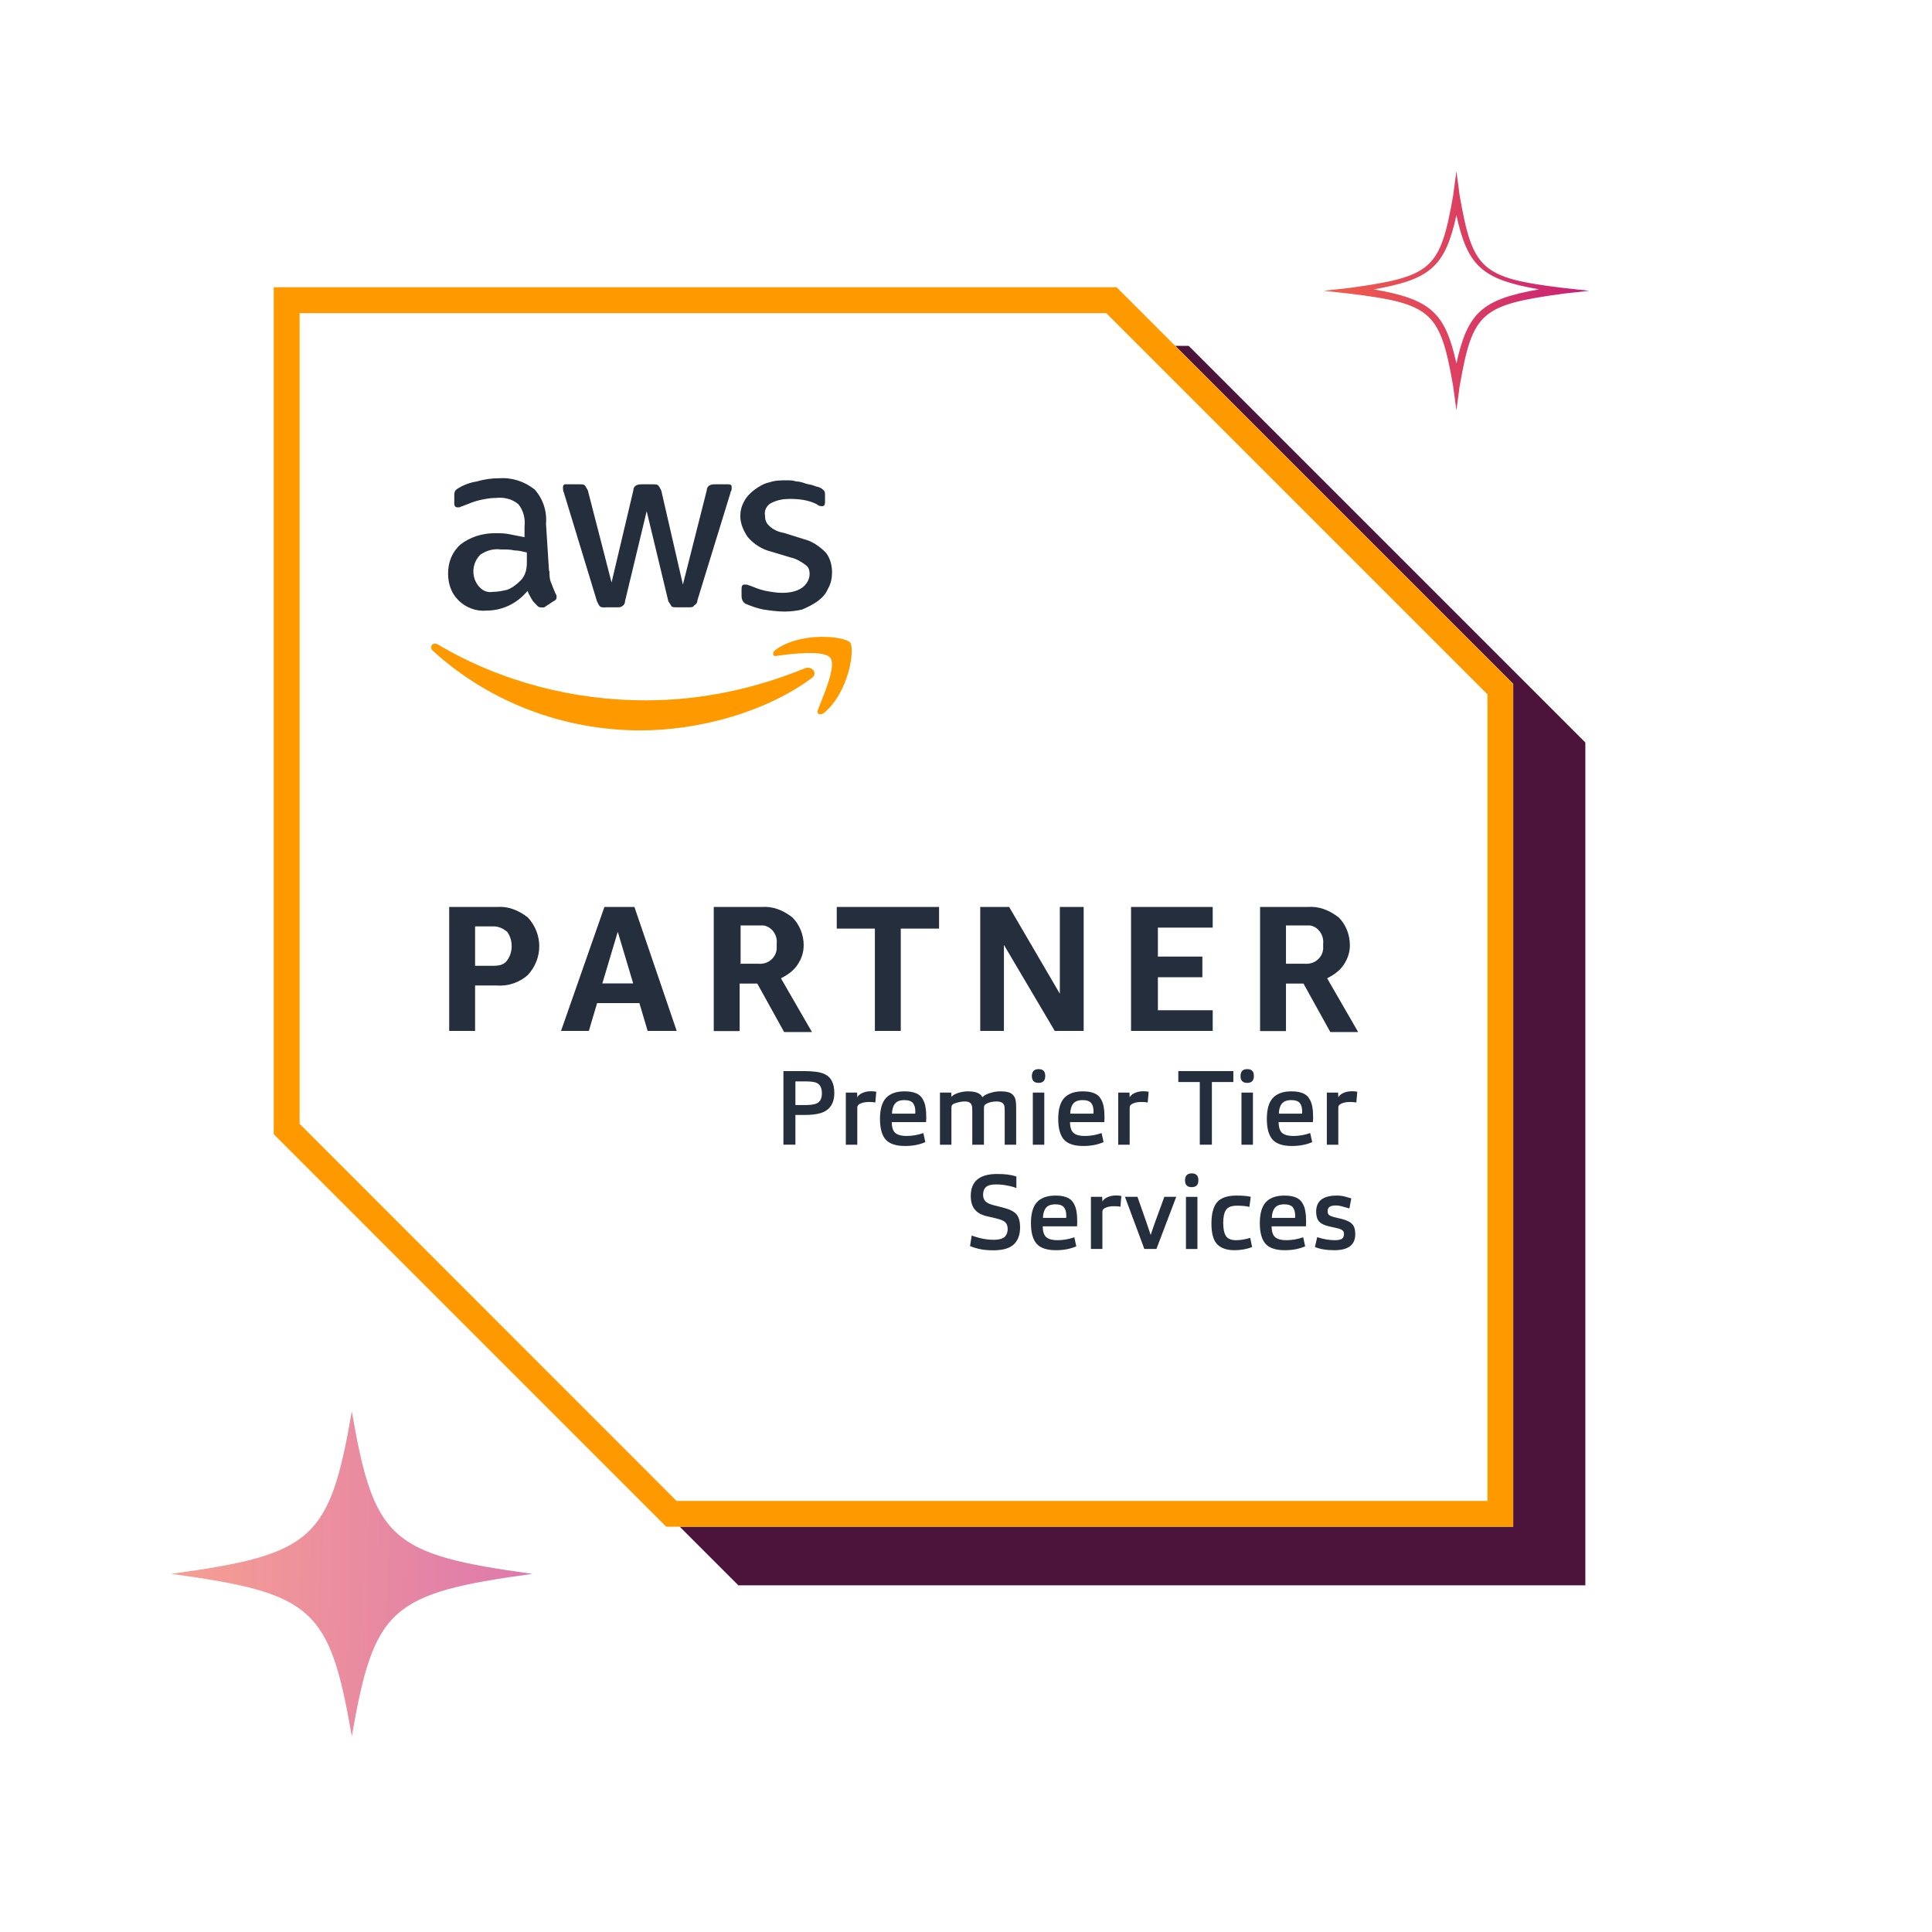 <svg xmlns="http://www.w3.org/2000/svg" width="553" height="553" viewBox="0 0 553 553" fill="none"><g filter="url(#filter0_f_5913_301)"><path d="M340.248 99H99V341.43L211.346 453.776H453.776V212.528L340.248 99Z" fill="#4C143B"></path></g><path d="M416.871 117.465L415.943 110.537C412.233 89.346 409.915 86.9 386.264 84.048L378.844 83.233L386.264 82.418C409.915 79.157 412.233 77.12 415.943 55.928L416.871 49L417.798 55.928C421.508 77.12 423.827 79.565 447.478 82.418L454.897 83.233L447.478 84.048C423.827 87.308 421.508 89.346 417.798 110.537L416.871 117.465ZM393.22 82.825C409.451 85.678 413.625 89.346 416.871 104.017C420.117 89.346 424.291 85.678 440.522 82.825C424.291 79.972 420.117 76.305 416.871 61.633C413.625 76.305 409.451 79.972 393.22 82.825Z" fill="url(#paint0_linear_5913_301)"></path><path d="M49.001 450.488C89.564 456.042 94.337 460.207 100.7 497C107.063 460.207 111.835 456.042 152.399 450.488C111.835 444.935 107.063 440.769 100.7 403.977C94.337 440.769 89.564 444.935 49.001 450.488Z" fill="url(#paint1_linear_5913_301)" fill-opacity="0.6"></path><path d="M319.599 82.213H78.352V324.643L190.697 436.989H433.128V195.741L319.599 82.213Z" fill="white"></path><path d="M316.643 89.624L425.756 198.737V429.618H193.654L85.762 321.687V89.624H316.643ZM319.599 82.213H78.352V324.643L190.697 436.989H433.128V195.741L319.599 82.213Z" fill="#FF9900"></path><path d="M157.269 163.499C157.269 164.682 157.269 165.864 157.86 167.047C158.136 167.954 158.727 169.136 159.043 170.003C159.318 170.319 159.319 170.595 159.319 170.91C159.319 171.501 159.043 171.817 158.412 172.093L155.731 173.867H154.864C154.273 173.867 153.957 173.591 153.681 173.275C153.09 172.684 152.499 172.093 152.184 171.501C151.908 170.91 151.277 170.003 151.001 169.136C148.044 172.684 143.905 174.773 139.175 174.773C136.219 175.049 133.262 173.867 131.212 171.817C129.123 169.728 128.256 167.086 128.256 164.13C128.256 160.898 129.438 157.941 131.804 155.852C134.484 153.763 137.993 152.619 141.58 152.619C143.078 152.619 144.536 152.619 145.719 152.895L150.134 153.763V150.806C150.41 148.441 149.818 146.076 148.36 144.302C146.586 142.804 144.221 142.252 141.856 142.528C140.358 142.528 138.899 142.804 137.441 143.119C135.982 143.435 134.484 144.026 133.026 144.617C132.434 144.893 132.119 144.893 131.528 145.209H130.936C130.345 145.209 130.03 144.893 130.03 144.026V141.937C130.03 141.345 130.03 141.069 130.306 140.439C130.582 140.163 130.897 139.847 131.488 139.572C132.986 138.665 134.721 138.074 136.495 137.798C138.584 137.206 140.634 136.891 142.723 136.891C146.547 136.615 150.134 137.798 153.051 140.123C155.416 142.804 156.599 146.312 156.283 149.899L157.15 163.499H157.269ZM141.028 169.412C142.526 169.412 143.708 169.136 145.167 168.821C146.665 168.23 147.847 167.323 149.03 166.14C149.621 165.549 150.213 164.642 150.528 163.46C150.843 162.277 150.804 161.095 150.804 159.912V158.138C149.621 157.862 148.439 157.547 147.256 157.547C146.074 157.271 144.891 157.271 143.393 157.271C141.343 156.995 139.254 157.547 137.48 158.769C135.115 161.134 134.8 164.958 136.889 167.638C138.071 169.136 139.53 169.688 141.028 169.412ZM173.234 173.867C172.642 173.867 172.051 173.867 171.736 173.591C171.46 173.315 171.144 172.684 170.868 172.093L161.408 141.03C161.132 140.439 161.132 139.847 161.132 139.532C161.132 138.941 161.408 138.625 161.723 138.625H165.862C166.453 138.625 167.045 138.625 167.36 138.901C167.636 139.217 167.951 139.808 168.267 140.399L175.047 166.732L181.275 140.399C181.275 139.808 181.551 139.217 182.142 138.901C182.734 138.625 183.325 138.625 183.64 138.625H186.873C187.464 138.625 188.055 138.625 188.371 138.901C188.686 139.217 188.962 139.808 189.277 140.399L195.466 167.323L202.286 140.399C202.286 139.808 202.562 139.217 203.153 138.901C203.744 138.625 204.06 138.625 204.651 138.625H208.514C209.105 138.625 209.421 138.901 209.421 139.217V140.084C209.421 140.36 209.105 140.675 209.105 140.991L199.645 171.738C199.645 172.329 199.369 172.92 198.738 173.236C198.462 173.827 197.871 173.827 197.24 173.827H193.692C193.101 173.827 192.51 173.827 192.194 173.551C191.918 172.96 191.603 172.645 191.288 172.053L185.099 146.312L178.91 172.053C178.91 172.645 178.634 173.236 178.003 173.551C177.727 173.827 177.136 173.827 176.821 173.827H173.273L173.234 173.867ZM224.676 175.049C222.626 175.049 220.537 174.773 218.487 174.458C216.989 174.182 215.255 173.591 213.757 172.96C212.85 172.684 212.259 171.777 212.259 170.595V168.505C212.259 167.638 212.535 167.323 213.126 167.323H213.718C213.993 167.323 214.309 167.599 214.585 167.599C216.083 168.19 217.541 168.781 219 169.097C220.498 169.373 222.232 169.688 223.73 169.688C225.819 169.688 227.869 169.412 229.643 168.19C230.826 167.323 231.732 165.825 231.732 164.366C231.732 163.184 231.456 162.277 230.55 161.686C229.367 160.779 227.869 159.912 226.411 159.597L220.498 157.823C218.133 157.231 215.767 155.773 213.993 153.684C212.811 151.91 211.904 149.86 211.904 147.771C211.904 146.273 212.22 144.814 213.087 143.356C213.678 142.173 214.861 140.991 216.043 140.123C217.226 139.256 218.724 138.35 220.182 138.074C221.956 137.482 223.415 137.482 225.189 137.482C226.095 137.482 226.963 137.482 227.869 137.798C228.776 137.798 229.643 138.074 230.55 138.389C231.456 138.704 232.048 138.665 232.915 138.98C233.506 139.296 234.097 139.296 234.689 139.572C235.28 139.847 235.556 140.163 235.871 140.439C236.147 140.754 236.147 141.345 236.147 141.937V143.711C236.147 144.578 235.871 144.893 235.241 144.893C234.61 144.893 234.058 144.617 233.743 144.302C231.378 143.119 228.736 142.804 226.056 142.804C224.282 142.804 222.508 143.08 220.734 143.987C219.552 144.578 218.684 146.036 218.96 147.534C218.96 148.717 219.236 149.624 220.143 150.491C221.326 151.673 222.823 152.265 224.558 152.58L230.195 154.354C232.56 154.945 234.61 156.404 236.384 158.178C237.566 159.676 238.158 161.725 238.158 163.815C238.158 165.313 237.882 167.047 236.975 168.545C236.384 170.043 235.201 171.225 234.019 172.093C232.836 172.96 231.062 173.867 229.604 174.458C228.421 174.773 226.371 175.049 224.597 175.049H224.676Z" fill="#242E3D"></path><path d="M232.091 194.274C218.768 204.011 199.846 209.057 183.29 209.057C161.412 209.057 140.125 201.055 123.885 186.272C122.702 185.09 123.885 183.631 125.383 184.498C143.397 195.142 164.093 200.463 184.788 200.463C200.477 200.463 215.85 197.231 230.317 191.318C232.367 190.411 234.457 192.816 232.091 194.274ZM234.141 203.144C233.55 204.326 234.732 204.918 235.915 204.011C243.011 198.098 244.784 185.681 243.326 183.907C241.828 182.133 229.411 180.675 222.039 185.957C220.857 186.864 221.172 188.046 222.315 187.731C226.454 187.139 235.915 185.957 237.689 188.322C239.463 190.687 235.6 199.241 234.141 203.104V203.144Z" fill="#FF9900"></path><path d="M135.984 282.075V295.084H128.573V259.606H142.173C145.405 259.33 148.362 260.513 151.042 262.563C155.457 267.293 155.457 274.388 151.042 279.119C148.677 281.208 145.405 282.351 142.173 282.075H135.984ZM135.984 276.438H141.306C142.804 276.438 144.262 276.162 145.129 274.94C146.903 272.575 146.903 269.027 145.129 266.662C143.947 265.756 142.764 265.164 141.306 265.164H135.984V276.399V276.438ZM185.377 295.084L183.012 287.121H170.91L168.545 295.084H160.582L172.999 259.606H181.593L193.694 295.084H185.416H185.377ZM172.368 281.484H181.238L176.823 266.702L172.408 281.484H172.368ZM204.298 295.084V259.606H217.898C221.17 259.33 224.126 260.513 226.767 262.563C228.857 264.612 230.039 267.569 230.039 270.525C230.039 272.615 229.448 274.388 228.265 276.162C227.083 277.936 225.309 279.119 223.535 280.025L232.404 295.399H224.442L216.755 281.523H211.709V295.123H204.298V295.084ZM211.67 275.847H216.991C219.672 276.123 221.998 274.349 222.313 271.708V270.21C222.628 267.529 220.815 265.204 218.489 264.888H211.985V275.808H211.709L211.67 275.847ZM250.419 295.084V265.795H239.5V259.606H268.789V265.795H257.83V295.084H250.419ZM287.355 270.525V295.084H280.575V259.606H288.853L303.36 284.44V259.606H310.179V295.084H301.901L287.395 270.525H287.355ZM323.74 295.084V259.606H347.115V265.519H331.426V273.797H344.159V279.71H331.426V289.171H347.115V295.084H323.74ZM360.676 295.084V259.606H374.276C377.508 259.33 380.464 260.513 383.145 262.563C385.234 264.612 386.377 267.569 386.377 270.525C386.377 272.615 385.786 274.388 384.603 276.162C383.421 277.936 381.647 279.119 379.873 280.025L388.743 295.399H380.78L373.093 281.523H368.087V295.123H360.676V295.084ZM368.087 275.847H373.408C376.049 276.123 378.415 274.349 378.73 271.708V270.21C379.006 267.529 377.232 265.204 374.906 264.888H368.087V275.808V275.847Z" fill="#242E3D"></path><path d="M376.369 356.923L377.026 354.117C378.796 354.694 380.467 354.983 382.039 354.983C383.093 354.983 383.8 354.834 384.158 354.535C384.516 354.217 384.695 353.789 384.695 353.252C384.695 352.795 384.565 352.446 384.307 352.208C384.048 351.949 383.481 351.72 382.606 351.521L380.368 351.014C379.115 350.736 378.189 350.288 377.593 349.671C377.016 349.035 376.727 348.08 376.727 346.806C376.727 343.743 378.697 342.211 382.636 342.211C384.486 342.211 385.449 342.66 386.782 343.018L386.245 345.883C384.574 345.505 383.72 345.046 382.427 345.046C381.472 345.046 380.825 345.195 380.487 345.493C380.169 345.772 380.01 346.18 380.01 346.717C380.01 347.155 380.129 347.493 380.368 347.732C380.626 347.97 381.183 348.199 382.039 348.418L384.128 348.925C385.52 349.283 386.495 349.771 387.052 350.387C387.629 350.984 387.918 351.939 387.918 353.252C387.918 356.316 385.928 357.848 381.949 357.848C379.642 357.848 377.782 357.539 376.369 356.923Z" fill="#242E3D"></path><path d="M363.974 351.014C363.994 352.546 364.342 353.59 365.019 354.147C365.715 354.704 366.759 354.983 368.152 354.983C369.823 354.983 371.444 354.704 373.016 354.147L373.583 356.744C371.892 357.48 369.962 357.848 367.794 357.848C365.188 357.848 363.337 357.241 362.243 356.027C361.149 354.794 360.602 352.814 360.602 350.089C360.602 347.344 361.179 345.344 362.333 344.091C363.507 342.838 365.267 342.211 367.615 342.211C368.928 342.211 370.002 342.38 370.838 342.718C371.693 343.056 372.33 343.584 372.747 344.3C373.185 344.996 373.473 345.772 373.613 346.627C373.772 347.463 373.851 348.517 373.851 349.791C373.851 350.089 373.832 350.497 373.792 351.014H363.974ZM364.034 348.597H370.688C370.708 348.497 370.718 348.289 370.718 347.97C370.718 346.916 370.489 346.11 370.032 345.553C369.574 344.996 368.759 344.718 367.585 344.718C366.332 344.718 365.436 345.056 364.899 345.732C364.362 346.389 364.074 347.344 364.034 348.597Z" fill="#242E3D"></path><path d="M358.39 356.952C356.819 357.549 355.148 357.848 353.377 357.848C351.149 357.848 349.488 357.281 348.394 356.147C347.3 355.013 346.752 353.043 346.752 350.238C346.752 347.433 347.29 345.394 348.364 344.121C349.458 342.848 351.298 342.211 353.884 342.211C355.774 342.211 357.147 342.33 358.002 342.569L357.615 345.464C356.759 345.225 355.575 345.106 354.063 345.106C352.532 345.106 351.487 345.503 350.93 346.299C350.393 347.095 350.124 348.328 350.124 349.999C350.124 351.71 350.383 352.974 350.9 353.789C351.437 354.585 352.402 354.983 353.795 354.983C355.028 354.983 356.381 354.764 357.853 354.326L358.39 356.952Z" fill="#242E3D"></path><path d="M342.742 357.496H339.459V342.576H342.742V357.496ZM343.011 337.831C343.011 339.144 342.374 339.8 341.101 339.8C339.828 339.8 339.191 339.154 339.191 337.861C339.191 336.528 339.828 335.861 341.101 335.861C341.717 335.861 342.185 336.011 342.503 336.309C342.841 336.607 343.011 337.115 343.011 337.831Z" fill="#242E3D"></path><path d="M331.009 357.485H327.547L321.997 342.564H325.578C327.646 348.413 328.91 352.054 329.367 353.486C329.924 351.716 331.227 348.075 333.276 342.564H336.678L331.009 357.485Z" fill="#242E3D"></path><path d="M315.54 357.49H312.257V342.57H315.48L315.54 343.912C315.818 343.395 316.316 342.977 317.032 342.659C317.748 342.341 318.554 342.182 319.449 342.182C320.026 342.182 320.533 342.231 320.971 342.331L320.702 345.404C320.304 345.305 319.688 345.255 318.852 345.255C317.798 345.255 316.932 345.434 316.256 345.792C315.958 345.971 315.769 346.131 315.689 346.27C315.59 346.409 315.54 346.638 315.54 346.956V357.49Z" fill="#242E3D"></path><path d="M298.462 351.014C298.482 352.546 298.83 353.59 299.506 354.147C300.203 354.704 301.247 354.983 302.64 354.983C304.311 354.983 305.932 354.704 307.504 354.147L308.071 356.744C306.38 357.48 304.45 357.848 302.282 357.848C299.675 357.848 297.825 357.241 296.731 356.027C295.637 354.794 295.09 352.814 295.09 350.089C295.09 347.344 295.667 345.344 296.821 344.091C297.994 342.838 299.755 342.211 302.102 342.211C303.415 342.211 304.49 342.38 305.325 342.718C306.181 343.056 306.817 343.584 307.235 344.3C307.673 344.996 307.961 345.772 308.101 346.627C308.26 347.463 308.339 348.517 308.339 349.791C308.339 350.089 308.319 350.497 308.28 351.014H298.462ZM298.522 348.597H305.176C305.196 348.497 305.206 348.289 305.206 347.97C305.206 346.916 304.977 346.11 304.52 345.553C304.062 344.996 303.246 344.718 302.073 344.718C300.819 344.718 299.924 345.056 299.387 345.732C298.85 346.389 298.561 347.344 298.522 348.597Z" fill="#242E3D"></path><path d="M277.656 356.661L278.133 353.641C280.321 354.457 282.4 354.865 284.37 354.865C285.225 354.865 285.941 354.775 286.518 354.596C287.095 354.417 287.513 354.159 287.772 353.82C288.03 353.482 288.199 353.164 288.279 352.865C288.378 352.547 288.428 352.179 288.428 351.761C288.428 350.985 288.219 350.369 287.802 349.911C287.384 349.454 286.499 349.066 285.146 348.747L282.46 348.121C280.908 347.763 279.754 347.116 278.998 346.181C278.242 345.246 277.865 343.963 277.865 342.332C277.865 338.134 280.361 336.035 285.355 336.035C287.642 336.035 289.228 336.19 290.919 336.767V340.083C290.859 340.063 290.368 339.815 290.01 339.735C289.672 339.636 289.443 339.576 289.323 339.556C289.204 339.517 288.975 339.467 288.637 339.407C288.319 339.328 288.06 339.278 287.861 339.258C287.662 339.218 287.404 339.178 287.085 339.139C286.767 339.099 286.449 339.069 286.13 339.049C285.812 339.029 285.474 339.019 285.116 339.019C283.703 339.019 282.729 339.278 282.191 339.795C281.654 340.292 281.386 341.029 281.386 342.003C281.386 342.68 281.585 343.267 281.983 343.764C282.38 344.241 283.176 344.639 284.37 344.958L286.966 345.614C288.876 346.092 290.189 346.728 290.905 347.524C291.621 348.32 291.979 349.593 291.979 351.344C291.979 353.432 291.382 355.044 290.189 356.178C288.995 357.312 287.026 357.879 284.28 357.879C281.595 357.879 279.646 357.477 277.656 356.661Z" fill="#242E3D"></path><path d="M383.066 327.658H379.783V312.738H383.006L383.066 314.08C383.344 313.563 383.842 313.145 384.558 312.827C385.274 312.509 386.08 312.35 386.975 312.35C387.552 312.35 388.059 312.399 388.497 312.499L388.228 315.572C387.83 315.473 387.214 315.423 386.378 315.423C385.324 315.423 384.458 315.602 383.782 315.96C383.483 316.139 383.294 316.299 383.215 316.438C383.115 316.577 383.066 316.806 383.066 317.124V327.658Z" fill="#242E3D"></path><path d="M365.983 321.184C366.003 322.716 366.351 323.76 367.028 324.317C367.724 324.874 368.769 325.153 370.161 325.153C371.832 325.153 373.454 324.874 375.025 324.317L375.592 326.913C373.901 327.65 371.971 328.018 369.803 328.018C367.197 328.018 365.347 327.411 364.253 326.197C363.158 324.964 362.611 322.984 362.611 320.259C362.611 317.514 363.188 315.514 364.342 314.261C365.516 313.008 367.276 312.381 369.624 312.381C370.937 312.381 372.011 312.55 372.847 312.888C373.702 313.226 374.339 313.754 374.757 314.47C375.194 315.166 375.483 315.942 375.622 316.797C375.781 317.633 375.861 318.687 375.861 319.96C375.861 320.259 375.841 320.667 375.801 321.184H365.983ZM366.043 318.767H372.698C372.717 318.667 372.727 318.458 372.727 318.14C372.727 317.086 372.499 316.28 372.041 315.723C371.584 315.166 370.768 314.888 369.594 314.888C368.341 314.888 367.446 315.226 366.908 315.902C366.371 316.559 366.083 317.514 366.043 318.767Z" fill="#242E3D"></path><path d="M358.631 327.65H355.348V312.73H358.631V327.65ZM358.899 307.985C358.899 309.298 358.263 309.955 356.989 309.955C355.716 309.955 355.08 309.308 355.08 308.015C355.08 306.682 355.716 306.016 356.989 306.016C357.606 306.016 358.074 306.165 358.392 306.463C358.73 306.762 358.899 307.269 358.899 307.985Z" fill="#242E3D"></path><path d="M346.88 327.644H343.418V309.709H337.271V306.576H353.027V309.709H346.88V327.644Z" fill="#242E3D"></path><path d="M323.348 327.658H320.066V312.738H323.289L323.348 314.08C323.627 313.563 324.124 313.145 324.84 312.827C325.557 312.509 326.362 312.35 327.258 312.35C327.835 312.35 328.342 312.399 328.779 312.499L328.511 315.572C328.113 315.473 327.496 315.423 326.661 315.423C325.606 315.423 324.741 315.602 324.065 315.96C323.766 316.139 323.577 316.299 323.498 316.438C323.398 316.577 323.348 316.806 323.348 317.124V327.658Z" fill="#242E3D"></path><path d="M306.27 321.184C306.29 322.716 306.639 323.76 307.315 324.317C308.011 324.874 309.056 325.153 310.448 325.153C312.119 325.153 313.741 324.874 315.312 324.317L315.879 326.913C314.188 327.65 312.259 328.018 310.09 328.018C307.484 328.018 305.634 327.411 304.54 326.197C303.446 324.964 302.898 322.984 302.898 320.259C302.898 317.514 303.475 315.514 304.629 314.261C305.803 313.008 307.564 312.381 309.911 312.381C311.224 312.381 312.298 312.55 313.134 312.888C313.989 313.226 314.626 313.754 315.044 314.47C315.481 315.166 315.77 315.942 315.909 316.797C316.068 317.633 316.148 318.687 316.148 319.96C316.148 320.259 316.128 320.667 316.088 321.184H306.27ZM306.33 318.767H312.985C313.005 318.667 313.015 318.458 313.015 318.14C313.015 317.086 312.786 316.28 312.328 315.723C311.871 315.166 311.055 314.888 309.881 314.888C308.628 314.888 307.733 315.226 307.196 315.902C306.658 316.559 306.37 317.514 306.33 318.767Z" fill="#242E3D"></path><path d="M298.909 327.65H295.627V312.73H298.909V327.65ZM299.178 307.985C299.178 309.298 298.541 309.955 297.268 309.955C295.995 309.955 295.358 309.308 295.358 308.015C295.358 306.682 295.995 306.016 297.268 306.016C297.885 306.016 298.352 306.165 298.671 306.463C299.009 306.762 299.178 307.269 299.178 307.985Z" fill="#242E3D"></path><path d="M272.327 327.659H269.045V312.739H272.268L272.327 313.933C272.785 313.455 273.461 313.077 274.357 312.799C275.272 312.52 276.177 312.381 277.072 312.381C279.28 312.381 280.653 312.938 281.19 314.052C281.668 313.555 282.394 313.157 283.369 312.858C284.343 312.54 285.338 312.381 286.353 312.381C287.666 312.381 288.621 312.54 289.217 312.858C289.834 313.177 290.272 313.664 290.53 314.321C290.749 314.878 290.859 315.823 290.859 317.155V327.659H287.576V317.901C287.576 317.126 287.517 316.598 287.397 316.32C287.119 315.624 286.402 315.275 285.249 315.275C284.115 315.275 283.16 315.484 282.384 315.902C282.085 316.061 281.886 316.22 281.787 316.38C281.688 316.539 281.638 316.887 281.638 317.424V327.659H278.296V317.901C278.296 317.126 278.236 316.598 278.117 316.32C277.977 315.962 277.758 315.703 277.46 315.544C277.162 315.365 276.694 315.275 276.058 315.275C275.242 315.275 274.267 315.474 273.133 315.872C272.835 315.992 272.626 316.141 272.506 316.32C272.387 316.479 272.327 316.758 272.327 317.155V327.659Z" fill="#242E3D"></path><path d="M255.252 321.184C255.272 322.716 255.62 323.76 256.297 324.317C256.993 324.874 258.038 325.153 259.43 325.153C261.101 325.153 262.723 324.874 264.294 324.317L264.861 326.913C263.17 327.65 261.24 328.018 259.072 328.018C256.466 328.018 254.616 327.411 253.522 326.197C252.427 324.964 251.88 322.984 251.88 320.259C251.88 317.514 252.457 315.514 253.611 314.261C254.785 313.008 256.546 312.381 258.893 312.381C260.206 312.381 261.28 312.55 262.116 312.888C262.971 313.226 263.608 313.754 264.026 314.47C264.463 315.166 264.752 315.942 264.891 316.797C265.05 317.633 265.13 318.687 265.13 319.96C265.13 320.259 265.11 320.667 265.07 321.184H255.252ZM255.312 318.767H261.967C261.987 318.667 261.996 318.458 261.996 318.14C261.996 317.086 261.768 316.28 261.31 315.723C260.853 315.166 260.037 314.888 258.863 314.888C257.61 314.888 256.715 315.226 256.177 315.902C255.64 316.559 255.352 317.514 255.312 318.767Z" fill="#242E3D"></path><path d="M245.385 327.658H242.103V312.738H245.325L245.385 314.08C245.664 313.563 246.161 313.145 246.877 312.827C247.593 312.509 248.399 312.35 249.294 312.35C249.871 312.35 250.378 312.399 250.816 312.499L250.548 315.572C250.15 315.473 249.533 315.423 248.697 315.423C247.643 315.423 246.778 315.602 246.101 315.96C245.803 316.139 245.614 316.299 245.534 316.438C245.435 316.577 245.385 316.806 245.385 317.124V327.658Z" fill="#242E3D"></path><path d="M227.674 327.644H224.242V306.576H229.942C232.647 306.576 234.587 306.825 235.761 307.322C237.79 308.138 238.805 309.968 238.805 312.813C238.805 315.897 237.472 317.836 234.806 318.632C233.632 318.97 232.08 319.139 230.151 319.139H227.674V327.644ZM227.674 316.304H230.449C231.802 316.304 232.846 316.175 233.582 315.916C234.696 315.479 235.254 314.494 235.254 312.962C235.254 311.331 234.696 310.306 233.582 309.889C232.986 309.65 231.901 309.53 230.33 309.53H227.674V316.304Z" fill="#242E3D"></path><defs><filter id="filter0_f_5913_301" x="0.7" y="0.7" width="551.376" height="551.375" filterUnits="userSpaceOnUse" color-interpolation-filters="sRGB"><feGaussianBlur stdDeviation="49.15"></feGaussianBlur></filter><linearGradient id="paint0_linear_5913_301" x1="383.996" y1="49" x2="454.951" y2="50.26" gradientUnits="userSpaceOnUse"><stop stop-color="#EF5B4C"></stop><stop offset="1" stop-color="#C72177"></stop></linearGradient><linearGradient id="paint1_linear_5913_301" x1="56.005" y1="403.977" x2="152.472" y2="405.691" gradientUnits="userSpaceOnUse"><stop stop-color="#EF5B4C"></stop><stop offset="1" stop-color="#C72177"></stop></linearGradient></defs></svg>